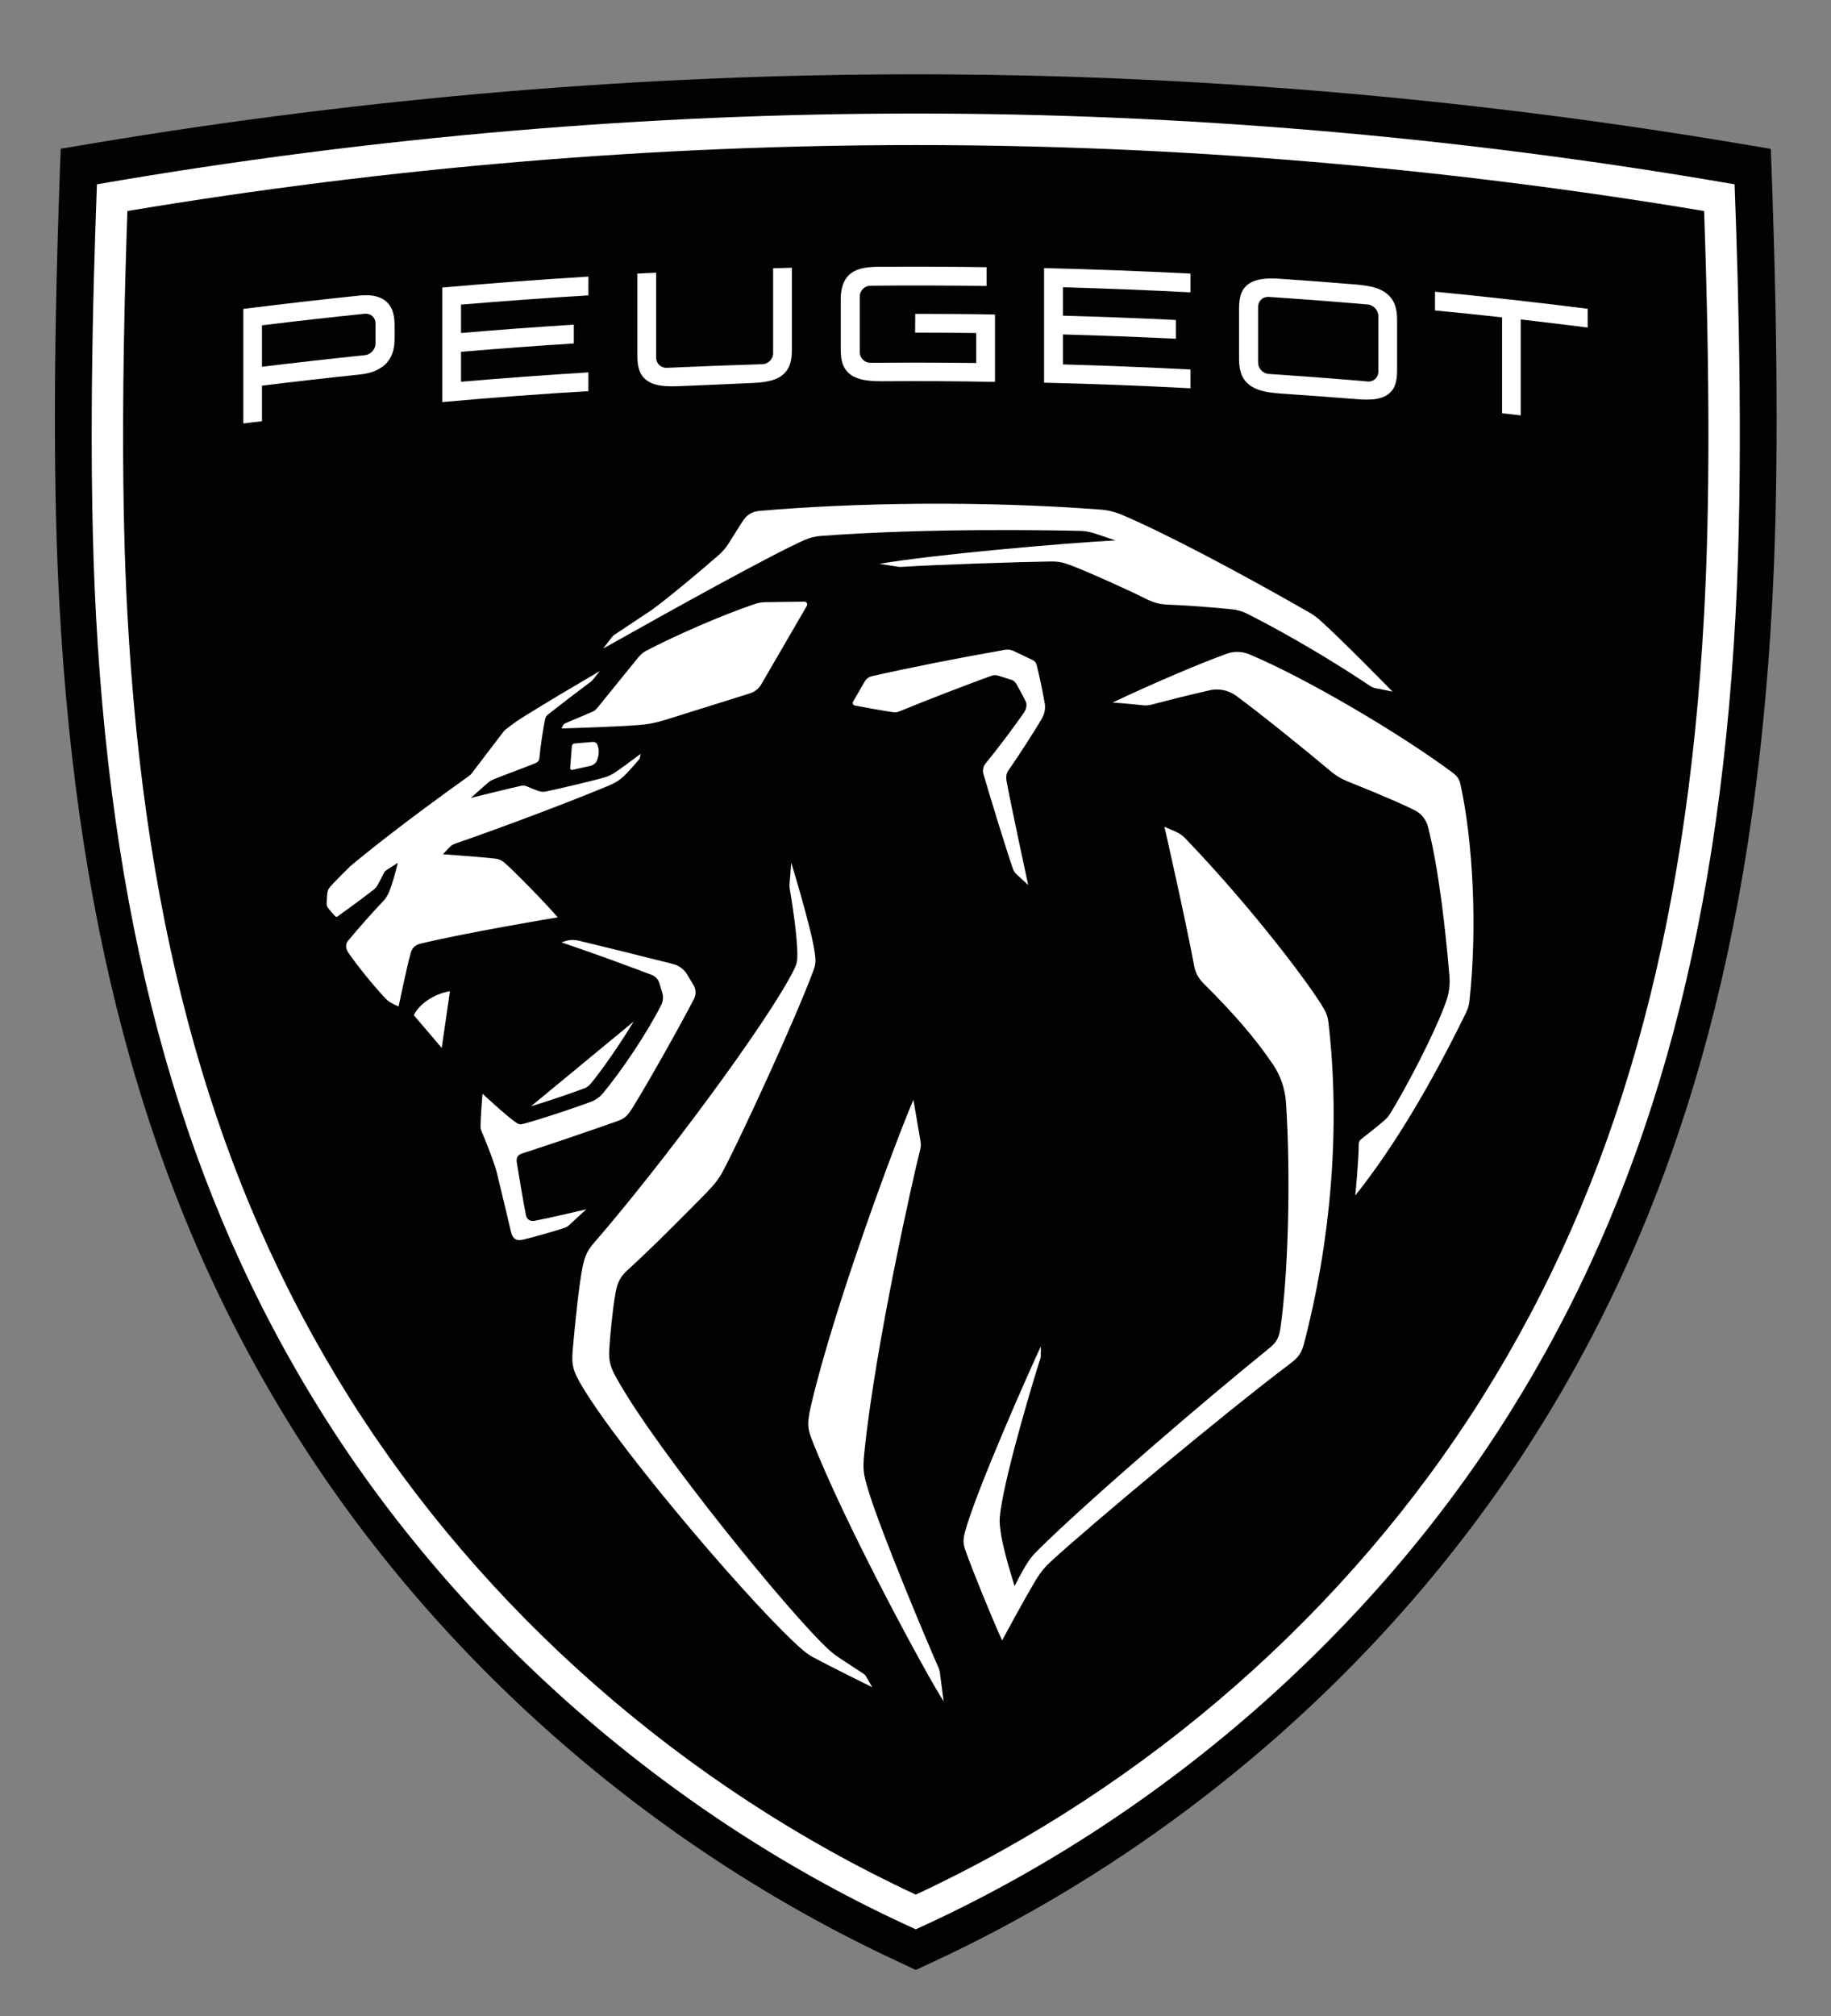 <?xml version="1.0" encoding="utf-8"?>
<!-- Generator: Adobe Illustrator 26.0.3, SVG Export Plug-In . SVG Version: 6.00 Build 0)  -->
<svg version="1.1" id="Layer_1" xmlns="http://www.w3.org/2000/svg" xmlns:xlink="http://www.w3.org/1999/xlink" x="0px" y="0px"
	 viewBox="0 0 1405.6 1546.9" style="enable-background:new 0 0 1405.6 1546.9;" xml:space="preserve">
<rect x="0" y="0" width="1405.6" height="1546.9" fill="#808080" stroke="none"/>
<style type="text/css">
	.st0{fill:none;}
	.st1{fill:#020203;}
	.st2{fill:#FFFFFF;}
</style>
<g id="BG">
</g>
<g id="Logo">
	<g>
		<rect x="-278.3" y="-261.2" class="st0" width="1962.3" height="2020"/>
		<g>
			<path class="st1" d="M688.6,1504.6c-189.1-87.9-353.3-232-462.4-405.7C117.1,925.3,59.7,723.4,45.6,463.4
				C41,379.3,41,274.2,45.6,142l1-27.9l27.5-4.6C283.1,74.7,494.7,57,703,57c208.2,0,419.9,17.7,628.9,52.6l27.5,4.6l1,27.9
				c4.6,132.1,4.6,237.3,0,321.4c-14.1,260-71.5,461.9-180.6,635.5c-109.1,173.7-273.4,317.7-462.4,405.7l-14.4,6.7L688.6,1504.6z"
				/>
			<g>
				<g>
					<path class="st2" d="M410.6,936.6c-4,0.8-6.2-1.4-6.8-4.1c-1.6-7.4-5.8-32.7-7-40.1c-0.7-4.1,0.5-6.3,4.2-7.5
						c18-5.8,48.4-16.1,72.8-24.7c6.3-2.2,8.2-4.7,11.8-10.3c10.2-16.3,35.3-60.6,47.2-83.6c1.7-3.3,1.5-7.2-0.3-10.3l-5.4-9
						c-1.8-3.1-6.2-6.3-9.7-7.2c-24.8-6.3-57.7-14.4-73.2-18.1c-3.5-0.8-7-0.7-10.4,0.4l-2.8,0.9c23.8,8.1,44,15.4,69.7,25.1
						c2.2,0.8,4.6,3.4,5.3,5.7l2.4,7.8c1,3.1,0.7,6.5-0.8,9.5c-10.9,21.4-29.8,49.7-44.9,67.9c-2.3,2.7-5.2,4.8-8.5,6.1
						c-14.6,5.5-41.1,14.2-52.7,17.2c-2.3,0.6-3.4,0.3-5.3-1c-8.4-5.9-25.8-22.2-25.8-22.2s-1.5,17.7-1.5,25.6
						c0,0.9,0.2,1.8,0.5,2.6c3,6.9,8.2,20.2,10.4,26.9c0.6,1.8,1,3.3,1.5,5.1c2.9,11.6,11,45.9,11,45.9c1.2,5.2,4.1,7,8.7,6
						c5.9-1.3,24.8-6.6,32.5-9.2c1.2-0.4,2.2-1,3.2-1.9c5-4.6,13.4-12.3,13.4-12.3S421.3,934.6,410.6,936.6z"/>
					<path class="st2" d="M453.4,831.5c9.6-11.6,22.4-30.3,33.1-47.8l-78.9,65.1c12.9-3.9,30.5-9.9,41-13.8
						C450.5,834.2,452.1,833,453.4,831.5z"/>
					<path class="st2" d="M455.2,569.2l-14.1,1.2c-1.1,0.1-2,1-2.1,2.1l-1.3,16.8c-0.1,0.9,0.7,1.6,1.6,1.4l14.3-3.2
						c1.7-0.4,3.8-2,4.5-3.6c1.7-4,2.2-8.7,0.4-12.8C457.9,569.9,456.6,569.1,455.2,569.2z"/>
					<path class="st2" d="M317.7,778.9l21.4,25.1l6.3-43.5C333,762.5,321.6,770.5,317.7,778.9z"/>
					<path class="st2" d="M1016.5,774.3c-8.7-15.5-52.2-74.4-106.7-131.2c-2-2.1-4.4-3.7-7-4.9l-8.9-3.9c0,0,15.8,69.2,22.9,107.1
						c0.9,4.8,3.3,9.2,6.7,12.7c24.3,24.1,40.4,42.9,53.8,62.7c5.8,8.6,9.2,18.7,9.9,29c3.7,55,1.9,130.6-4.2,172.7
						c-1.2,8.5-3.3,11.5-8.9,16.1c-52.7,42.6-139.8,117.6-177.2,154.6c-3.9,3.9-5.4,5.7-7.8,9.3c-4.9,7.4-10.2,18.4-10.2,18.4
						s-8.9-27.2-10.8-42.1c-0.9-6.9-1-8.8,0-15.9c4.5-31.8,26.7-105.1,30.4-116.1c0.3-0.9,0.5-1.9,0.5-2.9v-6.9
						C791,1050,749.6,1143,740.9,1175c-1.8,6.7-1.5,9.4,0.2,14.4c5.4,15.4,21,53.6,28.2,69.2c0,0,17-31.8,26.8-47.9
						c2.8-4.5,6.1-8.5,10-12.1c29.4-27.2,135.2-115.5,184.6-152.6c6.6-5,8.6-8.5,10.4-15.4c20-76.3,28.4-164.1,18.6-246.9
						C1019.3,780.3,1018.2,777.3,1016.5,774.3z"/>
					<path class="st2" d="M799.9,551.1c2-3.5,2.8-7.6,2.1-11.6c-1.7-9.6-4.1-20.9-6.2-29.4c-0.4-1.6-1.5-2.9-2.9-3.6l-14.9-7.1
						c-2-0.9-4.2-1.2-6.3-0.9c-36,6.3-73.8,13.8-102.4,20.3c-2.3,0.5-4.3,2-5.5,4.1l-8.9,15.4c-0.7,1.2,0,2.7,1.3,3
						c7.5,1.4,22.8,4.2,28,4.9c3.2,0.5,4.3,0.4,7-0.7c18.1-7.5,47.8-19,69.8-27c1.8-0.6,3.6-0.7,5.4-0.1l10.1,3.2
						c1.5,0.5,2.7,1.5,3.5,2.8c2.8,4.9,5.7,10.2,7.4,13.8c1.2,2.5,0.5,5.9-1.6,8.9c-7.5,10.8-20.3,27.9-29.1,38.5
						c-1.9,2.3-2.6,5.5-1.7,8.4c5.2,17.8,16.4,54.5,22.4,72c0.7,2.2,1.8,3.8,3.5,5.3l8.4,7.7c0,0-13.4-62-16.6-79.8
						c-0.5-2.8-0.3-5.6,1.3-7.9C781.1,581.1,793.7,561.8,799.9,551.1z"/>
					<path class="st2" d="M1121.2,602.1c-1-4.7-2.6-6.7-6.5-9.6c-40.2-29.9-112.6-72.5-155.7-90.5c-5.6-2.3-11.8-2.5-17.4-0.4
						c-20.5,7.5-53.4,21.3-87.5,37.4c0,0,15,1.1,22.2,2c3.7,0.4,5.1,0.3,8.6-0.6c10.5-2.8,29.1-7.5,43.7-10.8
						c7.1-1.6,14.6,0,20.5,4.3c20.1,14.9,52.3,40.9,72.9,58.2c3.6,3,7.7,5.4,12,7.2c31.4,12.6,45.3,18.9,52.3,22.5
						c4.9,2.5,8.5,7.1,9.9,12.5c8.2,31.5,13.6,79.9,16.5,114.8c0.5,6.5-0.3,12.9-2.5,19.1c-8.9,25-30.9,66.6-43.2,86.5
						c-1.1,1.8-2.3,3.2-4.4,5c-4.4,3.8-12.1,10-17.7,14.3c-1.1,0.8-1.8,2.1-1.8,3.5c-0.1,13.5-2.7,39.7-2.7,39.7
						c30.2-37.8,58.9-86.9,84.4-139c2.1-4.3,2.9-6.7,3.3-10.7C1134.2,711.5,1130.7,645.1,1121.2,602.1z"/>
					<path class="st2" d="M720.3,1279.1c-7.1-16-44.1-103.4-54.1-136.9c-3.5-11.8-4-15.1-2.6-28.4c8.4-82.2,38-213.1,42.6-231
						c1-3.8,0.8-4.8,0.2-8.7c-1.2-6.8-5.2-30.3-5.2-30.3c-13.4,30.9-60.9,158.8-78.5,234.1c-3.3,14.2-2.7,18,0.2,25.7
						c25.3,65.5,89.7,183.8,101.5,201.7l-2.7-20.6C721.6,1282.7,721.1,1280.8,720.3,1279.1z"/>
					<path class="st2" d="M663,1284.2c0,0-14-9.1-18.3-12c-4.5-3-6-4.3-8.1-6.2c-29.3-26.5-132-152.7-162.7-207.6
						c-5.2-9.2-6.7-13.5-6.2-22.8c0.6-10.6,2.6-31,4.7-43c1.3-7.4,3-12.4,9.3-18.1c17.5-15.8,45.7-44.2,60.4-59.2
						c6.4-6.6,9.7-10.7,13.1-17.2c13.5-25.3,54.8-115,68.6-151.8c2.5-6.5,2.6-8.4,1.7-15.2c-2.7-19.3-18.1-69.2-18.1-69.2l-1.3,16.7
						c-0.1,1.2,0,2.3,0.2,3.4c1.2,7.2,5.9,35.8,5.8,50.5c0,5.1-0.3,6.9-3,12.3c-20.7,40.8-101.7,149.5-152.8,208.4
						c-5.8,6.6-7.4,11-9,18.5c-2.6,12.4-5.6,40.8-7.6,63.4c-1,12.1-0.2,16.3,7.5,29.1c30.9,51.3,135.9,174.1,170.1,202.6
						c2.3,1.9,4.7,3.5,7.3,4.9c12,6.5,45,22.8,45,22.8l-5.1-8.9C664,1285.1,663.5,1284.5,663,1284.2z"/>
					<path class="st2" d="M510.4,552.4l65.2-20.4c3.8-1.2,7.1-3.8,9-7.3l34.8-59.9c0.8-1.4-0.2-3.2-1.9-3.2l-29.7,0.4
						c-2.6,0-5.8,0.5-8.3,1.4c-25.8,8.6-62.7,25-83.5,35.9c-2.3,1.2-4.5,3.2-6.2,5.3l-31.4,38.7c-1,1.3-2.4,2.3-3.9,2.9l-20.3,8.6
						c-1,0.4-1.8,1.2-2.2,2.1l-1,2c0,0,43-1.3,57.5-2.5C496.5,555.9,502.9,554.7,510.4,552.4z"/>
					<path class="st2" d="M630,411.2c82.2-6.2,176.6-4.4,199.5-3.9c3.4,0.1,6.8,0.7,10,1.7l16.8,5.6c-41.2,2.2-140.8,11-181.2,18
						l14.2,2.2c1,0.2,2,0.2,3,0.1c29.8-1.8,88.2-3.7,113.8-4.1c6.2-0.1,9.5,0.5,15.9,2.9c14.9,5.7,44.9,19.3,57.2,25.5
						c6.5,3.3,11,4.4,17.6,4.7c13.4,0.5,33.9,2,49.1,3.6c4.1,0.4,8.1,1.6,11.8,3.5c31.2,15.7,68.4,38,93.8,55.1c1.5,1,3.1,1.7,4.9,2
						l12.6,2.5c0,0-40.4-41.3-56.3-55.3c-2.3-2-4.8-3.8-7.4-5.3c-60.2-34.4-114.2-62.5-144.7-75.3c-4.9-2-10.1-3.3-15.3-3.7
						c-93.1-7-190.5-5.3-262.5,1c-5.1,0.5-9.2,2.9-11.7,6.5c-2.8,4.1-7.4,11.5-11.6,18.2c-2,3.3-4.6,6.3-7.5,8.9
						c-13,11.4-34.8,29.7-48.6,40.1c-1.2,0.9-1.8,1.3-2.7,2c-5.8,4-24.9,16.5-28.3,18.8c-1.3,0.9-1.6,1.1-2.6,2.3
						c-1.1,1.4-6.8,8.8-6.8,8.8c57.3-32.2,130.3-72.6,155.3-83.6C621.9,412.5,625.9,411.5,630,411.2z"/>
					<path class="st2" d="M362.4,593c-0.7,1-1.6,1.8-2.6,2.5c-51,36.4-79.6,59.6-90.9,69.1c-4.6,4.5-9,8.9-13,13.1
						c-3.6,3.7-4.4,5.1-4.7,8.1c-0.2,2.5-0.4,5.8-0.4,7.8c0,1.1,0.3,1.9,0.9,2.8c0.7,1.1,4.7,5.7,5.7,6.6c0.4,0.4,1.1,0.6,1.6,0.2
						c7.5-5.3,18.2-13.2,27.7-20.5c0.8-0.6,2.2-2,2.7-2.9c1.6-2.8,3.8-6.8,5-9.4c0.8-1.7,1.3-2.2,3.3-3.5c1.9-1.2,7.7-4.9,7.7-4.9
						s-4.3,17.8-7.5,24c-1.1,2.1-2.1,3.6-2.9,4.5c-7.5,7.8-21.1,23-27.9,31.4c-2.3,2.8-1.5,6.3,0.3,9c6.3,9.3,19.3,25.3,27.2,33.7
						c2.4,2.6,3.5,3.6,5.8,4.9c3.3,1.9,5.6,2.6,5.6,2.6s6.5-31.3,9.3-41c0.9-3.3,3-5.9,7.1-7c33.5-8.3,105.7-20.3,105.7-20.3
						c-7.6-9.1-33-35.2-40.7-41.8c-2.3-2-4.5-3-7.5-3.3c-9.3-1.1-39.9-3.3-39.9-3.3s2.7-2.9,4.6-4.9c1.8-1.9,2.9-2.6,5.3-3.4
						c37.5-13,87.5-31.9,116.8-44.1c6.3-2.7,9.4-4.5,14.5-9.8c2.2-2.3,6.7-7.3,9.2-10.3c0.5-0.6,0.8-1.1,0.9-1.9
						c0.2-0.9,0.4-2.6,0.4-2.6s-12.5,9.4-17.4,12.8c-4.5,3.2-7.5,4.6-12.8,6c-10.3,2.7-29.6,7.3-41.2,9.8c-3.1,0.7-4.7,0.7-7.5-0.3
						c-1.8-0.7-5.4-2.1-7.5-3c-2.3-1.1-3.3-1.2-5.8-0.7c-10.2,2.3-38.1,9.2-38.1,9.2s12.8-11.4,13.8-12.2c1.2-0.9,1.8-1.2,3.8-2.1
						c9.7-3.9,21.6-8.2,31.6-12.2c2.3-0.9,3.3-2,3.5-4.3c0.6-7.7,2.8-21.7,4.2-29c0.4-2.1,1-3.2,2.7-4.5c5.9-4.7,27.5-21.2,32.7-25
						c0.3-0.3,0.7-0.6,1-0.9l5.8-7.2c-15.4,9-42.9,25.3-57.1,34.2c-6.1,3.8-9.1,5.9-15.1,10.6c-0.7,0.5-1.2,1.1-1.8,1.8
						C383,566,367.8,585.7,362.4,593z"/>
				</g>
				<g>
					<g>
						<path class="st2" d="M339.5,308.5c0-29.3,0-58.6,0-87.9c37.4-3.3,74.8-6.1,112.2-8.4c0,4.8,0,9.6,0,14.4
							c-32.6,2-65.2,4.4-97.8,7.1c0,7.3,0,14.6,0,21.8c28.8-2.5,57.7-4.6,86.6-6.4c0,4.8,0,9.6,0,14.4c-28.9,1.8-57.7,4-86.6,6.4
							c0,7.7,0,15.3,0,23c32.6-2.8,65.2-5.2,97.8-7.2c0,4.8,0,9.6,0,14.4C414.3,302.3,376.9,305.1,339.5,308.5z"/>
					</g>
					<g>
						<path class="st2" d="M186.8,324.9c0-29.3,0-58.6,0-87.9c29.6-3.7,59.2-7.1,88.8-10.2c5.1-0.5,9.3-0.4,12.8,0.5
							c3.8,1,6.8,2.6,9,4.9c2.2,2.2,3.7,5,4.5,8.3c0.7,2.7,1,5.7,1,8.9c0,3.4,0,6.8,0,10.3c0,3.2-0.3,6.2-1,9.1
							c-0.8,3.4-2.4,6.5-4.6,9.1c-2.2,2.7-5.3,4.8-9,6.5c-3.4,1.5-7.6,2.5-12.7,3c-24.8,2.6-49.7,5.4-74.5,8.5c0,9.1,0,18.2,0,27.3
							C196.3,323.7,191.6,324.3,186.8,324.9z M201.1,281.4c26.3-3.2,52.7-6.2,79-8.9c4.5-0.5,8.2-4.5,8.2-9c0-5.1,0-10.3,0-15.4
							c0-4.5-3.7-7.8-8.2-7.4c-26.4,2.7-52.7,5.7-79,8.9C201.1,260.1,201.1,270.7,201.1,281.4z"/>
					</g>
					<g>
						<path class="st2" d="M982.7,301.9c-5.6-0.4-10.1-1-13.8-2c-4.2-1.1-7.7-2.8-10.3-5c-2.9-2.4-5-5.5-6.1-9.2
							c-0.9-3-1.3-6.3-1.3-10.2c0-13.1,0-26.1,0-39.2c0-3.9,0.4-7.2,1.3-10.1c1.1-3.5,3.1-6.3,6.1-8.4c2.6-1.9,6.1-3.1,10.3-3.7
							c3.7-0.5,8.2-0.6,13.8-0.2c19.5,1.3,38.9,2.8,58.4,4.4c5.6,0.5,10.1,1.2,13.8,2.2c4.2,1.2,7.7,3,10.3,5.3
							c2.9,2.5,4.9,5.7,6,9.3c0.9,3,1.3,6.4,1.3,10.3c0,13.1,0,26.1,0,39.2c0,3.9-0.4,7.2-1.3,10c-1.1,3.5-3.1,6.2-6,8.2
							c-2.6,1.8-6.1,3-10.3,3.5c-3.7,0.4-8.2,0.4-13.8-0.1C1021.7,304.7,1002.2,303.2,982.7,301.9z M974,227.8
							c-4.5-0.3-8.2,3.1-8.2,7.7c0,14.2,0,28.5,0,42.7c0,4.5,3.7,8.4,8.2,8.7c2.4,0.2,4.8,0.3,7.2,0.5c0.5,0,1.1,0.1,1.7,0.1
							c19.4,1.3,38.8,2.8,58.1,4.4c0.4,0,0.7,0,1.1,0.1c2.6,0.2,5.2,0.4,7.8,0.7c4.5,0.4,8.2-3,8.2-7.5c0-14.2,0-28.5,0-42.7
							c0-4.5-3.7-8.5-8.2-8.9C1024.6,231.4,999.3,229.5,974,227.8z"/>
					</g>
					<g>
						<path class="st2" d="M1153.1,317.1c0-24.5,0-49,0-73.6c-17.2-1.9-34.3-3.7-51.5-5.3c0-4.8,0-9.6,0-14.4
							c39.1,3.8,78.2,8.2,117.2,13.1c0,4.8,0,9.6,0,14.4c-17.1-2.2-34.3-4.2-51.4-6.2c0,24.5,0,49,0,73.6
							C1162.7,318.1,1157.9,317.6,1153.1,317.1z"/>
					</g>
					<g>
						<path class="st2" d="M801.5,293.6c0-29.3,0-58.6,0-87.9c37.5,0.9,74.9,2.3,112.4,4.2c0,4.8,0,9.6,0,14.4
							c-32.6-1.7-65.3-3-97.9-3.9c0,7.3,0,14.6,0,21.8c28.9,0.8,57.8,1.9,86.7,3.3c0,4.8,0,9.6,0,14.4c-28.9-1.4-57.8-2.5-86.7-3.3
							c0,7.7,0,15.3,0,23c32.7,0.9,65.3,2.2,97.9,3.9c0,4.8,0,9.6,0,14.4C876.4,295.9,839,294.5,801.5,293.6z"/>
					</g>
					<g>
						<path class="st2" d="M677,292.5c-5.6,0-10.1-0.3-13.8-1c-4.2-0.8-7.7-2.2-10.4-4.2c-2.9-2.2-5-5.2-6.1-8.7
							c-0.9-2.9-1.3-6.2-1.3-10.1c0-13,0-25.9,0-38.9c0-8.4,2.2-14.8,6.5-18.8c4.3-4.1,11.4-6.1,22.2-6.1
							c27.8-0.2,55.5-0.1,83.3,0.3c0,4.8,0,9.6,0,14.4c-29.7-0.4-59.5-0.5-89.2-0.2c-4.5,0-8.2,3.8-8.2,8.3c0,13.6,0,27.3,0,40.9
							c0,0.6,0,1.2,0,1.8c0,4.5,3.7,8.2,8.2,8.1c2.4,0,4.8,0,7.2,0c0.5,0,1.1,0,1.7,0c24.1-0.2,48.2-0.1,72.3,0.2c0-7.7,0-15.3,0-23
							c-15.6-0.2-31.2-0.3-46.9-0.3c0-4.8,0.1-9.6,0.1-14.4c20.4,0,40.8,0.1,61.2,0.5c0,17.2,0,34.5,0,51.7
							C735,292.4,706,292.3,677,292.5z"/>
					</g>
					<g>
						<path class="st2" d="M520.8,296.3c-5.6,0.2-10.1,0.1-13.8-0.5c-4.2-0.6-7.7-1.9-10.4-3.9c-2.9-2.1-5-5-6-8.5
							c-0.9-2.9-1.3-6.2-1.3-10.1c0-21.1,0-42.2,0-63.4c4.8-0.2,9.6-0.5,14.4-0.7c0,21.7,0,43.5,0,65.2c0,4.5,3.7,8,8.2,7.8
							c24.5-1.1,49-2,73.4-2.8c4.5-0.1,8.2-3.9,8.2-8.4c0-21.7,0-43.4,0-65.2c4.8-0.1,9.6-0.2,14.4-0.4c0,21.1,0,42.2,0,63.3
							c0,3.9-0.4,7.2-1.3,10.2c-1.1,3.6-3.1,6.6-6,8.9c-2.6,2.1-6.1,3.7-10.4,4.6c-3.7,0.8-8.2,1.3-13.8,1.5
							C557.8,294.8,539.3,295.5,520.8,296.3z"/>
					</g>
				</g>
				<path class="st2" d="M1331.6,141.4C1117.4,104.4,906.3,87.1,703,87.1s-414.4,17.3-628.6,54.3c-3.2,85.8-6.8,218.4-0.7,330.9
					c13.6,250.8,68.9,445.5,174,612.7c104.7,166.7,267,310.1,455.3,395.2c188.4-85.1,350.6-228.5,455.3-395.2
					c105.1-167.2,160.4-361.9,174-612.7C1338.4,359.7,1334.8,227.1,1331.6,141.4z M1308.2,470.9c-13.4,246.6-67.5,437.6-170.3,601.2
					C1035.1,1235.7,881,1370.8,703,1453.6c-178-82.8-332.1-217.9-434.9-381.4C165.3,908.6,111.2,717.5,97.8,470.9
					c-4.4-80.5-4.4-181.8,0-309C299,128.3,502.6,111.3,703,111.3s404,17,605.2,50.6C1312.6,289.1,1312.6,390.4,1308.2,470.9z"/>
			</g>
		</g>
	</g>
</g>
</svg>
